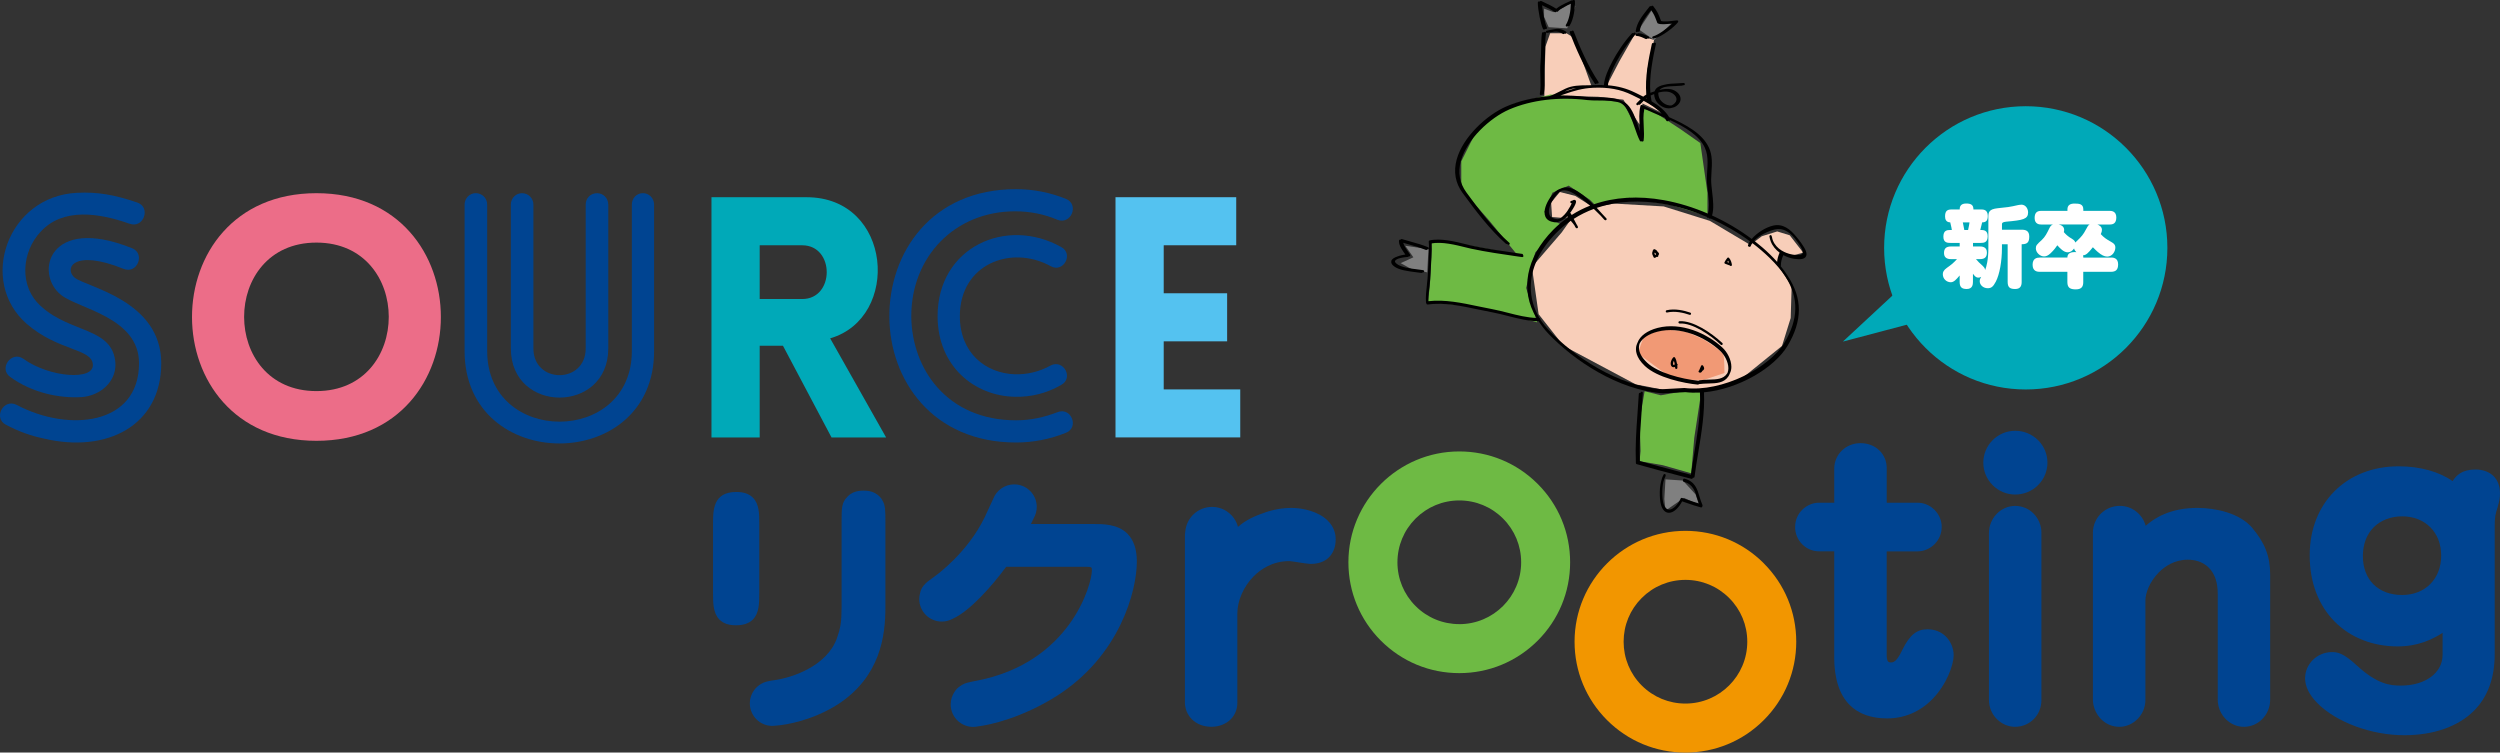 <svg xmlns="http://www.w3.org/2000/svg" id="_&#x30EC;&#x30A4;&#x30E4;&#x30FC;_1" data-name="&#x30EC;&#x30A4;&#x30E4;&#x30FC; 1" viewBox="0 0 800 240.82"><rect x="0" y="0" width="800" height="240.82" fill="#333333" stroke="none"/><defs><style>      .cls-1 {        fill: gray;      }      .cls-2 {        fill: #f8ceb9;      }      .cls-3 {        fill: #004491;      }      .cls-4 {        fill: #fff;      }      .cls-5 {        fill: #00a9b8;      }      .cls-6 {        fill: #6eba44;      }      .cls-7 {        fill: #54c2f0;      }      .cls-8 {        fill: #f29600;      }      .cls-9 {        fill: #ec6d88;      }      .cls-10 {        fill: #f19975;      }    </style></defs><g><path class="cls-3" d="M586.94,210.22c0,6.91,1.67,12.09,4.96,15.38,2.85,2.85,6.89,4.29,12.01,4.29,5.41,0,10.35-2.07,14.27-5.99,4.82-4.83,6.99-11.23,6.99-14.25,0-2.17-.93-4.39-2.47-5.94-1.53-1.53-3.58-2.34-5.93-2.34-3.45,0-5.72,1.87-8.05,6.64-1.87,3.97-2.96,3.97-3.68,3.97-.5,0-.71-.15-.82-.25-.22-.23-.48-.77-.48-2.07v-34.41l-1.18,1.19h11.05c2,0,3.99-.84,5.46-2.32,1.46-1.46,2.27-3.42,2.27-5.52s-.84-3.99-2.3-5.45c-1.46-1.47-3.4-2.28-5.42-2.28h-11.05l1.18,1.18v-12.29c0-2.11-.81-4.08-2.28-5.55-1.54-1.55-3.72-2.4-6.11-2.4-4.71,0-8.4,3.59-8.4,8.17v12.07l1.18-1.18h-6.09c-3.66,0-7.61,2.99-7.61,7.83,0,2.04.83,4.05,2.29,5.49,1.43,1.43,3.32,2.23,5.32,2.23h6.09l-1.18-1.19v34.98Z"></path><path class="cls-3" d="M644.86,158.25c2.78,0,5.38-1.07,7.32-3.01,1.93-1.93,3-4.48,3-7.19s-1.06-5.25-2.98-7.18c-1.96-1.95-4.56-3.02-7.34-3.02-5.62,0-10.2,4.58-10.2,10.2,0,2.71,1.06,5.27,3,7.21,1.93,1.93,4.49,2.99,7.2,2.99"></path><path class="cls-3" d="M636.46,223.96c0,2.32.9,4.51,2.54,6.15,1.6,1.59,3.67,2.47,5.85,2.47s4.35-.86,5.92-2.44c1.6-1.59,2.48-3.75,2.48-6.06v-53.68c0-2.26-.92-4.48-2.53-6.09-1.55-1.56-3.64-2.42-5.86-2.42-4.63,0-8.4,3.92-8.4,8.73v53.35Z"></path><path class="cls-3" d="M797.96,152.38c-1.38-1.38-3.44-2.14-5.79-2.14-4.37,0-6.2,1.91-7.34,3.72-4.28-3.02-10.46-4.74-17.25-4.74-16.77,0-28.48,11.71-28.48,28.48,0,8.65,2.8,16.03,8.12,21.34,5.04,5.04,12.14,7.81,20.01,7.81,6.59,0,11.05-2.23,14.4-4.32v6.98c0,5.82-5.5,9.88-13.38,9.88-3.56,0-7.59-.5-14.09-6.46-4.27-3.94-6.11-4.26-7.9-4.26-4.76,0-8.63,3.77-8.63,8.39,0,2.62,1.38,5.4,4.01,8.02,6.09,6.09,17.24,10.19,27.74,10.19,9.32,0,17.22-2.77,22.25-7.79,4.43-4.43,6.67-10.52,6.67-18.1v-40.95c0-3.03.22-3.84.96-6.19.58-2.07.73-2.99.73-4.31,0-2.34-.69-4.21-2.04-5.57M768.71,190.4c-3.79,0-6.97-1.18-9.2-3.41-2.22-2.21-3.39-5.35-3.39-9.06s1.2-6.95,3.46-9.2c2.25-2.26,5.5-3.5,9.13-3.5s6.75,1.24,8.99,3.49c2.28,2.28,3.48,5.42,3.48,9.1,0,7.41-5.13,12.58-12.48,12.58"></path><path class="cls-6" d="M492.06,154.85c-6.71-6.7-15.61-10.39-25.09-10.39-19.56,0-35.48,15.91-35.48,35.47,0,9.47,3.69,18.38,10.39,25.08,6.71,6.7,15.61,10.39,25.09,10.39s18.38-3.7,25.09-10.39c6.7-6.7,10.38-15.61,10.38-25.08s-3.69-18.39-10.38-25.08M466.98,199.72c-5.29,0-10.26-2.05-14-5.79-3.74-3.74-5.8-8.71-5.8-13.99s2.06-10.26,5.8-14c3.74-3.74,8.71-5.8,14-5.8s10.26,2.06,13.99,5.8c3.74,3.74,5.8,8.71,5.8,14,0,10.91-8.88,19.79-19.79,19.79"></path><path class="cls-8" d="M564.42,180.26c-6.7-6.7-15.61-10.39-25.08-10.39-19.56,0-35.48,15.92-35.48,35.48,0,9.47,3.69,18.38,10.39,25.08s15.61,10.39,25.08,10.39,18.38-3.69,25.08-10.39,10.39-15.61,10.39-25.08-3.69-18.39-10.39-25.08M539.34,225.14c-5.29,0-10.26-2.06-13.99-5.79-3.74-3.75-5.79-8.71-5.79-14s2.05-10.26,5.79-13.99c3.73-3.74,8.71-5.8,13.99-5.8s10.26,2.06,13.99,5.8c3.74,3.73,5.8,8.7,5.8,13.99,0,10.91-8.88,19.79-19.79,19.79"></path><path class="cls-3" d="M242.97,189.85v-22.26c0-3.1,0-6.29-2.05-8.34-1.22-1.23-2.96-1.82-5.31-1.82-7.44,0-7.44,5.87-7.44,10.16v22.26c0,2.98,0,6.35,2.06,8.42,1.22,1.23,2.95,1.82,5.29,1.82s4.15-.6,5.38-1.83c2.06-2.05,2.06-5.28,2.06-8.4"></path><path class="cls-3" d="M282.32,159.98c-1.92-2.98-4.87-2.98-5.98-2.98-2.28,0-4,.65-5.12,1.92-1.91,1.9-1.91,3.49-1.91,8.23v27.1c0,4.83-.38,6.78-1.45,9.86-3.1,8.87-14.01,12.68-19.97,13.53-.48.06-1.24.15-2.09.36-1.05.2-2.02.64-2.87,1.25-.08.06-.16.12-.24.19-.07.06-.14.12-.22.17-.11.1-.23.21-.34.32-.14.13-.26.27-.38.4,0,.01-.03.01-.03.03-1.1,1.26-1.77,2.91-1.77,4.72,0,3.98,3.23,7.21,7.21,7.21.35,0,.69-.04,1.03-.08,3.58-.23,12.12-1.8,20.04-6.89,13.54-8.9,15.1-21.94,15.1-30.97v-27.18c0-3.85,0-5.61-1.04-7.17"></path><path class="cls-3" d="M360.8,170.79c-3.12-3.11-7.83-3.11-10.95-3.11h-19.96c.42-.79.73-1.44.97-1.99.57-1.03.9-2.22.9-3.48,0-3.99-3.23-7.21-7.21-7.21-3.09,0-5.73,1.96-6.75,4.69-.58,1.21-1.44,3.09-2.25,4.85l-.39.86c-5.56,11.57-15.69,18.79-16.13,19.09-.6.44-1.15.82-1.64,1.21-.47.3-.88.67-1.27,1.07-.92.91-1.53,1.88-1.74,3.23-.14.54-.22,1.1-.22,1.7,0,3.97,3.23,7.2,7.21,7.2,1.26,0,2.44-.32,3.47-.89,5.43-2.39,12.5-10.35,17.13-16.63h25.84c.69,0,1.17,0,1.45.28.08.07.15.33.15.83,0,4.39-6.8,29.56-36.9,35.34-.71.13-1.49.27-2.29.48-1.15.2-2.21.66-3.11,1.34-.62.43-1.17.96-1.6,1.65-.81,1.17-1.29,2.58-1.29,4.11,0,3.98,3.23,7.2,7.21,7.2.54,0,1.06-.06,1.56-.17,3.85-.46,14-2.73,24.93-9.59,20.47-12.89,25.87-33.87,25.87-43.16,0-3.91-1.02-6.91-3.01-8.9"></path><path class="cls-3" d="M424.94,166.66c-3.04-3.04-8.07-4.13-11.76-4.13-4.45,0-8.2,1.36-9.24,1.78-3.86,1.33-6.17,2.87-7.79,4.29-.97-3.67-4.31-6.39-8.3-6.39-4.5,0-8.19,3.47-8.56,7.88-.07.45-.12.92-.12,1.4v53.24c0,2.06.79,3.99,2.22,5.42,1.58,1.58,3.75,2.42,6.29,2.42,2.39,0,4.63-.87,6.15-2.4,1.39-1.39,2.12-3.23,2.12-5.32v-28.54c0-4.11,2.02-8.69,5.26-11.93,2.2-2.21,5.97-4.83,11.39-4.83.33,0,1.75.22,2.88.4,1.94.3,3.25.5,3.89.5,2.52,0,4.5-.71,5.91-2.12,1.87-1.87,2.14-4.38,2.14-5.71,0-2.3-.84-4.31-2.5-5.96"></path><path class="cls-3" d="M720.54,168.7c-4.05-4.55-11.62-6.17-17.37-6.17-8.77,0-13.83,3.3-16.55,5.73-.98-3.67-4.32-6.38-8.3-6.38-4.74,0-8.59,3.84-8.59,8.59v53.38c0,2.29.98,4.65,2.64,6.3,1.59,1.59,3.62,2.43,5.87,2.43,2.09,0,4.17-.9,5.73-2.45,1.65-1.65,2.56-3.84,2.56-6.18v-31.81c0-2.33,1.34-6.03,4.34-9.03,1.83-1.83,4.92-4.01,9.26-4.01,1.88,0,4.57.45,6.67,2.55,1.91,1.9,2.88,4.71,2.88,8.35v33.85c0,2.38.91,4.61,2.57,6.27,1.58,1.58,3.65,2.46,5.82,2.46s4.25-.87,5.83-2.46c1.63-1.63,2.55-3.87,2.55-6.17v-40.16c0-5.79-1.71-10.16-5.92-15.09"></path></g><g><polygon class="cls-2" points="523.45 123.01 533 124.86 543.46 124.86 555.78 122.39 570.24 110.7 573.02 101.77 573.33 91.61 568.71 84.53 569.94 80.53 573.63 81.76 577.02 80.84 572.71 75.29 568.71 74.06 563.78 75.6 560.08 78.37 547.16 70.68 532.38 66.06 516.37 65.14 509.91 66.37 504.06 62.68 499.14 61.44 496.36 64.83 496.67 69.45 500.37 69.75 503.45 69.14 499.75 74.37 490.21 85.45 492.36 100.54 500.37 110.7 523.45 123.01"></polygon><polygon class="cls-2" points="533.31 36.82 526.84 32.5 527.15 22.35 529.3 12.8 523.15 10.96 518.22 19.58 514.22 27.27 509.29 27.58 503.75 12.19 501.29 10.65 496.06 10.65 494.52 14.96 494.21 28.81 494.21 30.97 500.37 30.66 511.45 30.97 519.46 31.89 524.68 39.89 525.61 33.12 533.31 36.82"></polygon><polygon class="cls-6" points="546.38 69.13 546.38 61.67 544.76 50.33 544.11 45.79 537.63 41.25 529.2 35.74 525.63 34.77 524.99 43.85 519.47 32.82 512.34 31.85 496.14 30.23 484.79 33.15 473.12 40.6 467.61 51.62 467.61 60.37 476.69 70.75 485.44 81.45 464.37 77.56 458.21 77.56 457.56 91.49 456.91 96.68 470.85 97.98 483.82 100.89 491.92 103.16 488.36 92.14 491.27 80.8 499.38 71.72 496.46 70.43 494.19 67.83 496.78 61.67 501.97 59.4 508.78 63.94 510.39 65.56 521.42 63.29 534.71 65.56 546.38 69.13"></polygon><polygon class="cls-6" points="544.43 125.2 538.6 125.2 531.47 126.5 526.28 125.2 524.66 134.61 524.99 144.33 524.66 147.57 532.12 148.87 541.19 151.46 542.16 140.11 544.43 125.2"></polygon><polygon class="cls-1" points="529.3 12.8 534.81 7.59 530.74 6.85 528.89 2.77 525.19 8.33 524.45 9.44 529.3 12.8"></polygon><polygon class="cls-1" points="501.5 9.07 504.09 2.04 502.99 .56 500.4 2.4 497.07 3.89 494.1 2.77 494.1 5.37 495.58 8.7 501.5 9.07"></polygon><polygon class="cls-1" points="457.09 79.75 449.69 78.64 452.28 82.34 448.21 84.2 451.54 86.04 456.72 87.16 457.09 79.75"></polygon><polygon class="cls-1" points="538.51 153.77 542.59 158.21 543.7 161.54 538.88 159.32 532.96 163.39 532.59 159.69 532.96 153.4 538.51 153.77"></polygon><path class="cls-10" d="M535.92,121.58h9.25l6.66-2.22s0-4.81-.37-5.92c-.37-1.11-6.29-4.81-6.29-4.81l-5.92-2.59-7.77-.74-5.55,2.59-1.85,5.18,7.03,5.18,4.81,3.33Z"></path><g><path d="M553.91,85.13c.2-.03.34-.23.3-.42-.11-.68-.31-1.47-.91-2.17-.07-.08-.17-.13-.27-.13-.1,0-.21.04-.28.11-.3.31-.79,1.16-.9,1.37-.03.06-.04.12-.04.18,0,.04,0,.08.02.12.04.1.11.18.22.21l.48.18.85.32s.11.02.16.03c.08.13.21.22.36.19ZM553.29,84.07c-.15-.06-.3-.11-.51-.19,0,0-.04-.01-.05-.02.09-.15.18-.29.27-.43.11.19.21.4.29.64Z"></path><path d="M530.81,81.49c.06-.07.09-.16.09-.25,0-.05-.01-.11-.04-.16-.14-.27-.31-.45-.48-.58-.15-.31-.4-.56-.88-.74-.18-.07-.37.01-.46.18-.04.08-.05.13-.08.2-.02.03-.08.02-.09.05-.02.05-.03.11-.03.16,0,0,.02.01.02.02-.1.26-.17.48-.17.67,0,.26.09.49.24.79l.21.46c.04.09.12.17.21.2.09.04.2.04.29,0,.24-.12.39-.21.52-.31.07.03.13.06.21.05.19-.03.31-.2.31-.38,0-.02,0-.04,0-.06,0,0-.01-.06-.02-.11.05-.06.16-.2.16-.2ZM529.87,81.45c-.06.06-.15.13-.22.18-.02-.04-.05-.11-.05-.11-.1-.21-.16-.33-.16-.48,0-.05.03-.12.04-.18.12.05.21.09.3.14.03.12.07.27.09.45Z"></path><path d="M544.73,118.71c-.15.31-.44.64-.84.53-.02,0-.03-.03-.04-.04-.09,0-.17-.03-.23-.1-.06-.08-.1-.17-.1-.25,0-.08.03-.16.11-.22,0,0,.07-.05.08-.07.08-.19.23-.54.23-.54l.42-.97c.05-.12.16-.19.29-.2.13-.01.26.06.33.17.23.32.35.59.35.84,0,.05,0,.1-.02.15-.07.34-.33.53-.59.7Z"></path><path d="M536.72,116.98c.09-.07.13-.17.13-.28,0-.09-.03-.17-.09-.24-.03-.04-.08-.03-.12-.06-.11-.7-.29-1.38-.62-1.95-.06-.1-.16-.17-.28-.18-.12-.02-.23.03-.31.12-.83.91-1.07,2.28-.5,2.87.15.15.51.4,1.1.15,0,.09,0,.18,0,.27v.02c0,.19.15.35.35.37.2.01.38-.14.38-.35,0-.11.01-.22.01-.33,0-.14-.04-.28-.05-.42,0,0,0,0,0,0ZM535.93,116.63c-.24.14-.41.18-.47.12-.07-.07-.1-.21-.1-.39,0-.25.1-.58.27-.91.15.37.25.76.3,1.18Z"></path><path d="M550.65,110.31c-3.53-3.27-9.08-7.02-13.16-6.79-.2.01-.38-.15-.39-.35-.01-.2.15-.38.35-.39,4.3-.24,10.07,3.61,13.7,6.99.15.14.16.37.02.52-.14.15-.38.16-.52.02Z"></path><path d="M540.65,100.74c-1.88-.65-4.65-1.31-7.16-.74-.2.05-.4-.08-.44-.28-.05-.2.08-.4.28-.45,2.68-.6,5.59.08,7.56.77.19.07.3.28.23.47-.07.19-.28.3-.47.23Z"></path><path d="M523.65,110.57c-.37,1.47-.2,3.79,2.71,6.54,4.04,3.8,12.52,5.54,16.9,5.96.06,0,.12,0,.17-.02,0,0,.29-.12.37-.15.99-.12,1.96-.16,2.91-.18,2.53-.07,4.92-.14,6.35-2.24.2-.3.35-.61.47-.94.35-.67.51-1.41.51-2.16,0-2.29-1.37-4.77-2.85-6.13-4.9-4.56-13.23-8.28-20.76-6.32-3.33.87-5.64,2.57-6.41,4.7-.15.31-.27.62-.36.95ZM552.85,119.22c-.06.11-.11.23-.19.34-1.22,1.79-3.33,1.85-5.76,1.92-.97.03-1.98.06-3.01.2-.03,0-.06.01-.09.02,0,0-.22.09-.33.13-5.54-.55-13-2.58-16.38-5.76-1.73-1.63-2.63-3.28-2.63-4.84,0-.33.04-.65.12-.98.03-.12.07-.23.11-.35.85-1.68,2.86-3.02,5.7-3.76,7.26-1.89,15.31,1.72,20.07,6.14,1.35,1.25,2.62,3.51,2.62,5.56,0,.47-.08.93-.23,1.37Z"></path><path d="M456.63,91.01c-.23,1.97-.46,4-.31,5.79,0,.09.05.17.11.23,0,.02,0,.05,0,.07.01.1.06.2.14.26.08.07.18.09.28.08,5.24-.72,10.81.46,16.2,1.6l4.5.91c1.59.29,3.22.71,4.94,1.15,3.28.84,6.66,1.7,9.87,1.68.89,1.41,1.96,2.78,3.22,4.1,7.8,8.17,22.07,18.03,36.64,18.99,0,0,7.09-.38,7.12-.38,1.52.18,3.08.21,4.64.13.04.8.07,1.6.07,2.4,0,5.61-.95,11.32-1.87,16.86-.39,2.32-.77,4.71-1.09,7.04-1.02-.27-2.96-.78-2.96-.78-4.41-1.15-8.97-2.35-13.37-3.6-.04-1.12-.06-2.21-.06-3.27,0-4.16.28-7.95.57-11.92,0,0,.44-6.62.44-6.63,0-.19-.15-.35-.35-.36-.2-.01-.38.14-.39.35v.04s-.1-.04-.16-.05c-.2-.01-.38.15-.39.35l-.44,6.6c-.37,5.09-.72,9.89-.5,15.54,0,.16.11.3.27.34,4.48,1.28,9.13,2.51,13.63,3.68l3.86,1.01c.1.03.21,0,.3-.05.09-.06.15-.15.16-.26,0-.02,0-.03.01-.05l.08.02c.1.03.21,0,.3-.05.09-.06.15-.16.16-.26.33-2.59.78-5.28,1.21-7.89,1.04-6.28,2.1-12.77,1.82-19.14,11.14-1.03,22.55-7.89,26.72-14.85,4.82-8.05,4.88-15.22-.01-22.52-.63-1-1.35-1.99-2.17-3,.04-.06.07-.13.07-.21-.02-1.05.21-2.04.77-3.32,1.11.6,2.31,1,3.46,1.18,2.09.31,3.29.08,3.76-.7.53-.86.06-2.21-1.51-4.38-.48-.67-.99-1.33-1.51-1.94-1.99-2.46-4.32-4.32-7.45-3.61-2.28.52-5.17,2.26-6.86,4.28-3.88-2.91-8.19-5.45-12.69-7.51.65-2.2.33-4.92.02-7.57-.17-1.46-.33-2.85-.31-4.03l.11-2.32c.17-2.62.34-5.33-.84-7.83-2.12-4.53-7.41-7.36-12.72-9.72-1.2-2.06-3.35-3.72-5.63-5.08,0-.04,0-.09,0-.14-.12-.55-.21-1.12-.28-1.7.13-.05.26-.11.4-.18.21-.09.46-.18.72-.28,0,.45.1.93.28,1.46.44,1.26,1.69,2.43,3.11,2.89.82.27,1.62.28,2.33.03.47-.07.91-.23,1.31-.5,1.48-1.02,1.5-2.16,1.39-2.76-.24-1.23-1.49-2.33-3.04-2.67-1.11-.24-2.41-.08-3.67.23.36-.45.95-.74,1.65-.94,1.11-.23,2.4-.28,3.56-.32l1.99-.12c.1,0,.18-.05.24-.11l.34-.02c.2-.01.33-.17.33-.36v-.03c-.01-.2-.21-.35-.42-.34l-1.93.12c-1.38.05-2.95.11-4.25.46-1.19.24-2.23.67-2.79,1.49-.12.18-.21.38-.28.6-.47.15-.93.31-1.36.47-.44-5.2.81-11.12,1.77-15.61.04-.2-.09-.4-.29-.44-.18-.04-.34.06-.41.22-.04-.04-.1-.07-.16-.09-.2-.04-.4.09-.44.29-.99,4.64-2.29,10.8-1.75,16.2-.41.22-.72.44-1,.67-.69-.35-1.38-.69-2.02-1.01l-.65-.31c-2.66-1.31-5.47-2.06-8.62-2.32.1-2.32,1.47-5.2,2.66-7.45,1.26-2.4,3.62-6.14,6.12-8.8.14-.15.13-.39-.02-.52-.15-.14-.39-.13-.53.02-.03.03-.06.07-.09.1-.15-.11-.35-.1-.49.04-2.54,2.71-4.95,6.52-6.23,8.96-1.19,2.26-2.56,5.14-2.72,7.58-.97-.04-1.96-.04-3,.02l-2.29.05c-2.48.02-4.82.04-7.04,1.09l-1.94.96c-1.06.54-1.88.96-3.21,1.42-4.97.42-9.66,1.54-13.76,3.31-6.27,2.71-13.92,9.8-15.87,16.96-1.07,3.92-.44,7.51,1.86,10.67,4.02,5.52,8.75,11.79,13.88,16.29.11.09.26.11.39.06.08.07.16.15.24.22.16.13.39.12.52-.04.14-.15.12-.39-.03-.52-5.08-4.44-9.77-10.67-13.77-16.16-2.16-2.97-2.75-6.35-1.74-10.04,1.89-6.95,9.34-13.83,15.45-16.47,7.07-3.06,15.94-4.13,24.98-3.02,1.01.12,2.26.14,3.57.14,2.41.02,5.05.04,6.99.75.4.2.76.44,1.06.73,1.59,1.51,2.58,4.39,3.55,7.17.55,1.59,1.07,3.09,1.68,4.26.07.15.23.22.4.2.06,0,.11-.04.16-.08.09.09.21.13.33.11.16-.03.28-.16.3-.32.09-.7.12-1.41.12-2.12,0-.85-.05-1.71-.09-2.54-.04-.83-.09-1.67-.09-2.52,0-1,.09-2,.3-2.99.92.44,1.9.88,2.94,1.32.54.23,1.09.47,1.65.71.6.26,1.21.52,1.82.78.03.01.06.03.09.04.19.3.38.61.52.93.09.19.3.27.49.18.08-.04.14-.11.18-.19.1.09.26.12.39.05.08-.04.14-.1.18-.18,4.74,2.19,9.23,4.84,11.07,8.77.7,1.5.89,3.1.89,4.73,0,.92-.06,1.84-.12,2.76l-.12,2.35v.24c0,1.18.16,2.5.32,3.9.17,1.49.35,3.01.35,4.42,0,.98-.09,1.91-.32,2.74-4.58-1.97-9.33-3.45-14.05-4.3-8.25-1.49-15.93-.99-22.59,1.37-1.46-1.51-3-2.91-4.88-4.09-2.25-1.42-4.01-1.77-5.6-.98-1.17.36-2.24,1.29-3.32,2.82-1.22,1.72-2.36,4.35-1.58,6.13.43,1,1.39,1.61,2.84,1.81.64.09,1.26-.06,1.83-.34.91-.27,1.72-.91,2.37-1.58.07.12.14.25.22.37-1.68,1.16-3.27,2.48-4.73,3.96-8.83,8.95-10.67,19.35-5.38,28.21-2.96-.08-6.1-.87-9.14-1.65-1.73-.44-3.37-.86-4.99-1.16l-4.48-.9c-5.27-1.12-10.72-2.25-15.94-1.65,0-.15-.02-.31-.02-.47,0-1.43.18-2.98.35-4.49.16-1.31.31-2.66.34-3.88l.15-2.82c.1-1.6.21-3.34.21-4.93,0-.67-.03-1.29-.08-1.89,3.28-.65,7.85.49,10.9,1.25l1.79.43c4.73,1.02,10.04,1.78,14.71,2.46l1.62.23c.2.03.39-.11.42-.31.02-.12-.03-.24-.12-.32.02-.19-.11-.37-.31-.4l-1.62-.23c-4.66-.67-9.95-1.43-14.66-2.44l-1.76-.43c-3.22-.8-8.07-2.02-11.55-1.2-.18.04-.3.21-.28.4.2,1.99.03,4.68-.11,7.05l-.15,2.85c-.03,1.2-.18,2.47-.33,3.82ZM458.08,77.56h0s0,0,0,0h0ZM493.03,102.45s0-.02-.01-.02c0-.01,0-.03,0-.04,0-.1-.05-.2-.12-.27,0-.01,0-.02,0-.03,0-.18-.14-.32-.3-.35-1.83-3.13-2.75-6.46-2.75-9.85,0-5.84,2.71-11.85,8.1-17.31,1.45-1.47,3.02-2.78,4.7-3.93.05.06.1.12.15.18.39.45.77.91,1.07,1.37.08.17.16.34.23.5.03.07.08.12.15.16.09.16.29.24.47.17.19-.08.28-.3.2-.48-.09-.24-.23-.47-.38-.7-.28-.59-.6-1.17-.92-1.74l-.03-.07c2.01-1.29,4.16-2.35,6.43-3.19.71.67,1.44,1.39,2.2,2.17l1.16,1.29s.1.08.16.1c.14.11.33.11.47-.02.15-.14.16-.37.02-.52-.43-.47-.86-.92-1.27-1.36l-.46-.51c-.45-.5-.9-1-1.35-1.49,6.45-2.18,13.86-2.62,21.8-1.18,4.52.82,9.08,2.21,13.48,4.08.02.13.08.24.21.29.13.06.26.03.37-.04.02,0,.03.02.05.02.02.12.08.24.2.29.12.06.26.03.36-.04,4.45,1.99,8.71,4.46,12.56,7.29-.26.41-.48.82-.62,1.22-.07.19.03.4.23.47.02.01.05,0,.07.01.03.03.07.05.1.06.19.06.4-.04.47-.23.11-.33.29-.66.5-.98,1.97,1.49,3.82,3.08,5.53,4.74,2.06,2.01,3.75,3.99,5.06,5.96,4.37,6.89,4.21,13.66-.32,21.23-4.71,7.86-19.71,15.89-31.98,14.46h-.07s-7.09.38-7.09.39c-14.31-.94-28.4-10.69-36.11-18.76-1.04-1.08-1.94-2.2-2.72-3.35ZM499.68,61.04c1.23-.36,2.6.03,4.35,1.14,1.63,1.02,3.2,2.21,4.82,3.62-2.09.81-4.06,1.81-5.92,3l-.23-.44c-.06-.1-.16-.17-.27-.2.13-.17.24-.32.33-.45,2-2.94,1.58-3.42,1.44-3.58-.2-.22-.51-.24-.92-.03-.05.02-.09.06-.12.1-.14,0-.3.05-.48.14-.18.08-.24.29-.16.47.07.16.24.23.42.2-.15.49-.71,1.52-1.38,2.51-.36.52-1.38,1.89-2.6,2.52-.29.08-.58.11-.87.07-1.18-.16-1.94-.63-2.26-1.38-.61-1.4.32-3.72,1.51-5.4.8-1.13,1.56-1.89,2.37-2.31ZM574.22,76.14c.38.47.74.96,1.09,1.44,1.63,2.26,1.71,3.19,1.48,3.56-.16.27-.77.67-3.02.35-2.41-.35-5.31-1.75-6.44-4.51-.14-.37-.24-.76-.3-1.16-.01-.06-.03-.11-.07-.16,0-.03-.02-.07-.02-.11-.03-.2-.22-.34-.42-.31-.2.03-.34.22-.31.42.09.57.24,1.1.43,1.59.55,1.46,1.58,2.67,2.83,3.6-.48,1.11-.72,2.03-.78,2.96-.71-.79-1.46-1.59-2.28-2.38-1.58-1.54-3.28-3.01-5.09-4.41,1.69-1.8,4.69-3.15,6.7-3.61,2.58-.58,4.54.84,6.18,2.72ZM500.48,30.17c3.28-1.16,5.96-1.91,9.24-2.08,4.87-.24,8.86.49,12.55,2.31l.65.32c.65.32,1.36.67,2.08,1.03-.01.01-.03.03-.04.04l-1.23,1.23c-.08.08-.11.18-.11.28s.03.19.1.26c.15.15.36.16.51.01l.12-.11c.14.1.33.11.46-.02l1.17-1.18c2.12,1.14,4.28,2.51,5.79,4.17-.44-.19-.87-.38-1.3-.56-.41-.18-.82-.35-1.21-.52-1.13-.49-2.2-.97-3.15-1.45-.04-.02-.09-.03-.14-.03-.17-.08-.33-.16-.49-.24-.1-.06-.21-.06-.32-.01-.1.05-.18.14-.21.25-.28,1.09-.38,2.22-.38,3.34,0,.99.07,1.99.14,2.97.04.63.08,1.24.11,1.84-.16-.45-.33-.91-.5-1.4-.95-2.77-1.93-5.63-3.64-7.26-.51-.49-1.16-.86-1.88-1.13-2.11-1.05-5.17-1.08-7.93-1.1-1.29-.01-2.52-.02-3.49-.14-2.72-.34-5.43-.47-8.08-.42.34-.11.73-.24,1.18-.4ZM526.8,31.42c.05-.05.11-.09.17-.14.02.09.03.17.04.25-.07-.04-.14-.08-.21-.11ZM501.25,29.04c.99-.47,2.03-.72,3.11-.85-1.19.3-2.39.68-3.63,1.11l.52-.26ZM534.87,33.74c-.42.05-.87,0-1.35-.15-1.19-.39-2.27-1.39-2.63-2.43-.16-.47-.24-.88-.24-1.25,0-.1.03-.19.03-.28.14-.04.28-.08.42-.11.99-.22,2.02-.31,2.88-.12,1.25.27,2.29,1.15,2.47,2.08.14.73-.23,1.42-1.08,2-.15.1-.32.19-.49.25Z"></path><path d="M523.99,10.79c.07-.09.18-.16.3-.16,1.07.01,2.15.54,3.21,1.04.18.09.27.31.17.49-.09.18-.31.26-.49.17-.02-.01-.05-.02-.07-.03h0c-.09.18-.31.26-.5.17-.98-.47-2-.96-2.9-.97-.21,0-.37-.17-.37-.38,0-.2.17-.37.38-.36.09,0,.18,0,.27.02Z"></path><path d="M495.01,9.81l.42-.08s.09-.05.15-.06l1.09-.2c1.43-.28,2.67-.53,4.43.63.17.11.22.34.1.51-.11.17-.34.22-.51.11-.02,0-.03-.02-.04-.02,0,.02-.01.03-.02.05-.11.17-.34.22-.51.1-1.51-.99-2.5-.8-3.88-.52l-1.13.2c-.2.04-.38-.1-.42-.3-.04-.2.11-.4.31-.43Z"></path><path d="M510.96,26.67c-.03.06-.07.13-.13.17-.17.11-.4.07-.51-.1-3.36-4.99-6.2-11.63-8-16.32-.07-.19.02-.4.22-.47.13-.05.27-.02.36.07.04-.09.11-.17.21-.2.19-.08.4.02.47.21,1.78,4.65,4.6,11.23,7.92,16.16.12.17.07.4-.1.51-.14.09-.32.07-.44-.03Z"></path><path d="M494.05,30.02c-.04.2-.23.34-.43.31-.07-.02-.13-.05-.18-.09-.07.15-.23.26-.4.22-.2-.04-.33-.23-.3-.43.31-1.74.25-3.53.19-5.42-.05-1.54-.11-3.13.05-4.68.12-1.16.14-2.58.17-4.08.03-1.87.06-3.79.28-5.25.04-.2.23-.34.42-.31.07.01.13.04.18.09.06-.15.22-.25.39-.22.2.03.34.22.31.42-.22,1.4-.25,3.3-.28,5.14-.03,1.53-.05,2.97-.17,4.15-.16,1.5-.1,3.06-.05,4.57.06,1.85.13,3.76-.2,5.57Z"></path><path d="M529.74,12.21s-.1.01-.15,0c-.15.05-.29.1-.42.13-.2.05-.4-.07-.45-.27,0-.03,0-.06,0-.09,0-.16.11-.32.28-.35,1.52-.38,4.57-2.54,6.14-4.12-1.97.24-3.8.42-4.64-.03-.08-.04-.14-.11-.17-.2l-.33-.85c-.43-1.15-.78-2-1.64-3.19-.15.19-.26.34-.26.34-1.55,1.97-3.01,3.83-3.37,6.28-.03.2-.22.35-.42.31-.08-.01-.13-.05-.18-.09-.06.15-.21.25-.39.23-.2-.03-.34-.22-.31-.42.39-2.64,1.98-4.67,3.52-6.63l.9-1.16c.07-.09.18-.15.29-.15.08,0,.16.04.23.08l.06-.07c.07-.09.18-.14.29-.14.12,0,.22.05.3.13,1.36,1.7,1.73,2.7,2.26,4.08,0,0,.18.47.26.68.81.33,3.05.06,4.28-.1l.81-.09c.15-.02.29.06.36.18.08.13.06.29-.03.41-1.27,1.65-5.28,4.61-7.2,5.09Z"></path><path d="M501.77,8.33s-.02-.02-.02-.03c-.01.02-.02.04-.04.06-.11.17-.34.22-.51.1-.11-.07-.17-.19-.17-.31,0-.07.02-.14.06-.21,1-1.51,1.56-4.51,1.58-6.75-1.52.69-3.21,1.47-4.14,2.48-.12.13-.33.15-.48.05-.03.03-.06.06-.09.08-.13.14-.34.16-.49.05-1.13-.82-2.44-1.43-3.7-2.02,0,0-.12-.06-.3-.14.2,2.48,1.04,6.18,1.52,7.09.03.06.04.12.04.18,0,.13-.07.26-.2.33-.14.07-.3.05-.41-.05-.03.08-.08.15-.16.19-.18.1-.41.03-.5-.16-.65-1.22-1.68-6.15-1.66-8.46,0-.13.07-.24.18-.31.11-.07.25-.07.36-.02l.08.03c.03-.06.07-.12.14-.16.1-.07.24-.07.36-.02l1.45.69c1.12.52,2.27,1.08,3.32,1.78,1.07-.89,2.56-1.59,3.92-2.21l.97-.45c.09-.04.19-.03.28,0l.29-.13c.11-.05.24-.05.35.02.1.06.17.18.18.3.09,2-.38,5.89-1.7,7.88-.11.17-.34.22-.51.1Z"></path><path d="M445.22,83.49c.21-.66,1.02-1.11,1.94-1.41.81-.33,1.8-.52,2.55-.63-.02-.04-.05-.07-.05-.07-.85-1.19-1.99-2.78-1.99-4.11,0-.09,0-.19.02-.29,0-.11.08-.2.17-.26.09-.06.2-.07.31-.04h.04s.07-.09.12-.13c.09-.06.2-.07.31-.04l2.84.82c1.8.5,3.66,1.02,5.52,1.79.19.08.28.3.2.48-.08.19-.3.28-.48.2h0c-.09.17-.29.25-.47.17-1.82-.75-3.58-1.24-5.43-1.76,0,0-1.03-.3-1.8-.52.27,1,1.1,2.2,1.72,3.07l.5.71c.04.06.07.14.07.21,0,.06-.02.11-.04.16-.06.12-.18.2-.32.21-.07,0-.13.01-.2.02-.06.09-.16.15-.27.16-1.15.07-2.23.27-3.05.54-.57.23-.94.49-1.03.77,0,.03-.02.07-.02.1,0,.28.32.59.6.81,1.42,1.11,4.28,1.47,6.59,1.75l1.85.25c.18.03.31.18.31.36,0,.02,0,.03,0,.05-.03.2-.23.34-.42.31h-.09c-.08.11-.23.2-.38.17l-1.82-.24c-2.39-.3-5.37-.66-6.95-1.9-.59-.46-.88-.92-.88-1.38,0-.11.02-.22.05-.33Z"></path><path d="M532.34,151.88c.1-.18.33-.24.5-.14.18.1.24.33.14.5,0,.02-.01.04-.02.05.01.08,0,.16-.04.24-.26.46-.47,1.01-.63,1.62-.62,2.67-.37,6.2.19,7.48.42.96.98,1.45,1.65,1.45,1.33,0,2.92-1.8,3.68-3.54.07-.18.27-.26.45-.2l1.93.66c1.11.38,2.26.76,3.44,1.1-.2-.53-.38-1.08-.54-1.61-.7-2.35-1.35-4.57-4.3-5.33-.17-.04-.28-.19-.28-.36,0-.03,0-.06.01-.09,0-.05.03-.1.06-.13,0-.02,0-.04,0-.06,0-.03,0-.06.01-.09.05-.2.25-.32.45-.26,3.36.86,4.11,3.39,4.83,5.83.26.87.53,1.77.91,2.57.06.13.05.28-.04.39h0c.01.11,0,.21-.07.29-.09.11-.24.16-.38.12-1.55-.39-3-.9-4.41-1.39,0,0-1.19-.4-1.61-.55-.89,1.83-2.6,3.67-4.21,3.67-.68,0-1.64-.33-2.32-1.89-.62-1.4-.93-5.35-.16-8.27.18-.78.43-1.49.77-2.08Z"></path></g></g><g><g><path class="cls-9" d="M101.26,61.82c53.09,0,53.09,79.24,0,79.24s-53.09-79.24,0-79.24ZM101.26,77.63c-30.86,0-30.86,47.52,0,47.52s30.86-47.52,0-47.52Z"></path><path class="cls-5" d="M266.09,139.99l-15.54-29.35h-7.45v29.35h-15.43V63.11h30.43c27.51,0,30.21,38.6,7.55,45.16l17.91,31.72h-17.48ZM243.1,95.69h13.6c10.47,0,10.47-17.2,0-17.2h-13.6v17.2Z"></path><path class="cls-7" d="M356.96,139.99V63.11h38.63v15.37h-23.2v15.37h20.29v15.38h-20.29v15.37h24.49v15.37h-39.93Z"></path></g><g><path class="cls-3" d="M41.47,71.6c-9.71-3.44-21.36-5.27-28.49,2.58-5.83,6.13-7.34,17.42.43,24.08,9.39,8.39,22.77,6.56,23.52,17.95.33,6.02-4.96,10.43-10.79,10.86-7.02.43-15.76-1.29-22.88-6.45-3.78-2.69.43-8.49,4.21-5.81,8.31,6.02,22.88,7.1,22.23,1.72-.43-5.05-11.12-4.19-21.15-12.9-15.64-13.65-6.15-40.86,16.08-41.93,6.47-.32,11.76.54,19.32,3.12,4.42,1.5,2.05,8.39-2.48,6.77Z"></path><path class="cls-3" d="M5.32,129.56c16.62,8.82,39.17,6.56,39.17-13.33,0-14.73-19.42-17.42-24.93-21.83-8.63-6.77-4.1-25.8,22.77-14.94,4.21,1.72,1.62,8.39-2.81,6.56-16.29-6.56-19.1.11-15.54,2.9,3.99,3.01,27.62,7.31,27.62,27.31s-17.48,28.92-37.66,24.08c-3.67-.75-7.87-2.15-12.08-4.41-4.1-2.15-.76-8.49,3.45-6.34Z"></path></g><path class="cls-3" d="M148.67,112.35v-46.88c0-2.04,1.62-3.66,3.56-3.66,2.05,0,3.67,1.61,3.67,3.66v46.88c0,30.11,46.29,30.11,46.29,0v-46.88c0-2.04,1.51-3.66,3.56-3.66,1.94,0,3.56,1.61,3.56,3.66v46.88c0,39.46-60.64,39.35-60.64,0Z"></path><path class="cls-3" d="M163.46,65.48c0-2.04,1.62-3.66,3.56-3.66,2.05,0,3.67,1.61,3.67,3.66v46.02c0,11.4,16.73,11.4,16.73,0v-46.02c0-2.04,1.51-3.66,3.67-3.66,1.94,0,3.56,1.61,3.56,3.66v46.02c0,20.97-31.18,20.97-31.18,0v-46.02Z"></path><path class="cls-3" d="M339.52,123.21c-4.64,2.69-9.71,3.87-14.67,3.76-13.16-.22-24.82-9.89-24.82-25.8,0-22.15,22.02-31.93,39.49-22.15,4.21,2.15.76,8.49-3.35,6.13-12.52-6.88-29.02-.75-29.02,16.02,0,11.83,8.31,18.28,17.59,18.6,3.78.11,7.77-.75,11.44-2.8,4.1-2.15,7.55,3.98,3.35,6.24Z"></path><path class="cls-3" d="M338.34,70.31c-4.32-1.83-8.85-2.69-13.49-2.69-19.42,0-33.24,14.62-33.24,33.55.11,16.88,11.44,33.33,33.56,33.33,4.64,0,8.95-.97,13.16-2.58,4.42-1.83,7.12,4.84,2.8,6.56-5.07,2.04-10.47,3.12-15.97,3.12-26.87,0-40.47-20.11-40.57-40.21-.11-20.43,13.38-40.86,40.57-40.86,5.5,0,10.9,1.07,15.97,3.12,4.32,1.83,1.62,8.39-2.8,6.67Z"></path></g><circle class="cls-5" cx="648.24" cy="79.31" r="45.32"></circle><g><path class="cls-4" d="M636.27,69.68c0-1.74.09-2.74,3.02-3.05.51-.06,2.83-.29,3.31-.37,1-.14,2-.37,3.02-.6.14-.03.83-.17,1.23-.17,1.31,0,2.14,1.23,2.14,2.48,0,2.17-1.63,2.48-7.02,2.97-1.14.11-1.34.4-1.34.77v1.8h6.39c1.23,0,2.34.37,2.34,2.17s-.57,2.48-2.43,2.48v12.07c0,1.17-.37,2.25-2.05,2.25-1.57,0-2.43-.4-2.43-2.25v-12.07h-1.83v1.26c0,4.14-.74,8.39-1.97,10.73-.86,1.66-1.51,2.08-2.57,2.08-1.48,0-2.57-1.06-2.57-2.25,0-.57.2-.91.48-1.4-.46.26-.77.26-.91.26-.86,0-1.25-.6-1.74-1.26v2.65c0,.8-.14,2.25-1.97,2.25-1.45,0-2.28-.46-2.28-2.25v-2.08c-1.11,1.31-1.85,2.17-2.85,2.17-1.31,0-2.54-1.06-2.54-2.57,0-.66.23-1.28,1.29-2.03,1.28-.91,2.02-1.46,3.25-2.8h-1.88c-.51,0-2.28,0-2.28-1.91,0-1.43.6-2.14,2.28-2.14h2.74v-1.14h-2.94c-.86,0-2.28,0-2.28-1.97s1.06-2.17,2.23-2.17h.48c-.09-.57-.11-.74-.51-2.43-1.31-.03-1.66-.97-1.66-1.88,0-1.8.71-2.25,2.08-2.25h2.6c0-.51,0-1.91,2.06-1.91,1.63,0,2.34.49,2.34,1.91h2.48c.6,0,2.11,0,2.11,2.05,0,1.29-.37,2.08-1.8,2.08-.09.4-.54,2.08-.6,2.43,1,0,2.37,0,2.37,2s-1.17,2.14-2.25,2.14h-2.45v1.14h2.2c.51,0,2.25,0,2.25,1.91,0,1.43-.6,2.14-2.25,2.14h-1.25c.68.83,1.08,1.17,2.14,2.14.31.31.71.68.8,1.34.4-.97,1.03-3.31,1.03-7.02v-9.7ZM629.79,73.59c.28-1.34.34-1.57.45-2.43h-2.14c.06.4.43,2.17.48,2.43h1.2Z"></path><path class="cls-4" d="M675.49,82.41c.57,0,2.31,0,2.31,2.17,0,1.74-.74,2.4-2.31,2.4h-8.85v3.31c0,1.28-.43,2.31-2.37,2.31-1.71,0-2.71-.43-2.71-2.31v-3.31h-8.79c-.6,0-2.34,0-2.34-2.25,0-2.08,1.37-2.31,2.34-2.31h8.79c0-1.48,1.23-1.83,2.86-1.74-.54-.57-.66-.91-.71-1.17-.57.8-1.23,1.23-2.06,1.23-1.23,0-2.4-1.23-3.31-2.25-.34.51-1.09,1.57-2.17,2.57-.77.71-1.4,1-2.08,1-1.31,0-2.62-1.29-2.62-2.57,0-.94.26-1.2,1.94-2.74,1.03-.97,1.6-2.08,2.43-3.8.32-.63.57-.91,1.14-1.11h-3.82c-.45,0-2.08-.03-2.08-2.08,0-1.88.97-2.28,2.08-2.28h8.42v-.46c0-1.4.89-1.88,2.28-1.88,1.54,0,2.8.14,2.8,1.88v.46h8.48c.45,0,2.08.03,2.08,2.08,0,1.88-.97,2.28-2.08,2.28h-4c.51.2,1.48.63,1.48,1.71,0,.46-.11.77-.37,1.37.97,1.08,1.85,1.66,3.23,2.43.97.54,1.43.97,1.43,1.88,0,1.23-.97,2.88-2.6,2.88-.89,0-1.83-.46-3.05-1.51-.2-.17-.8-.71-1.54-1.48-1.57,1.97-2.2,2.51-3.17,2.6.09.29.11.34.11.71h8.85ZM658.73,71.82c.66.14,1.8.54,1.8,1.74,0,.23-.03.4-.11.71.63.74,1.4,1.4,1.74,1.6,1.4.86,1.74,1.06,1.94,1.74.2-.23,1.26-1.23,1.48-1.45,1.09-1.08,1.77-2.43,2.17-3.17.46-.89.68-1.03.97-1.17h-9.99Z"></path></g><polyline class="cls-5" points="608.1 92.24 589.72 109.31 612.91 103.18"></polyline></svg>